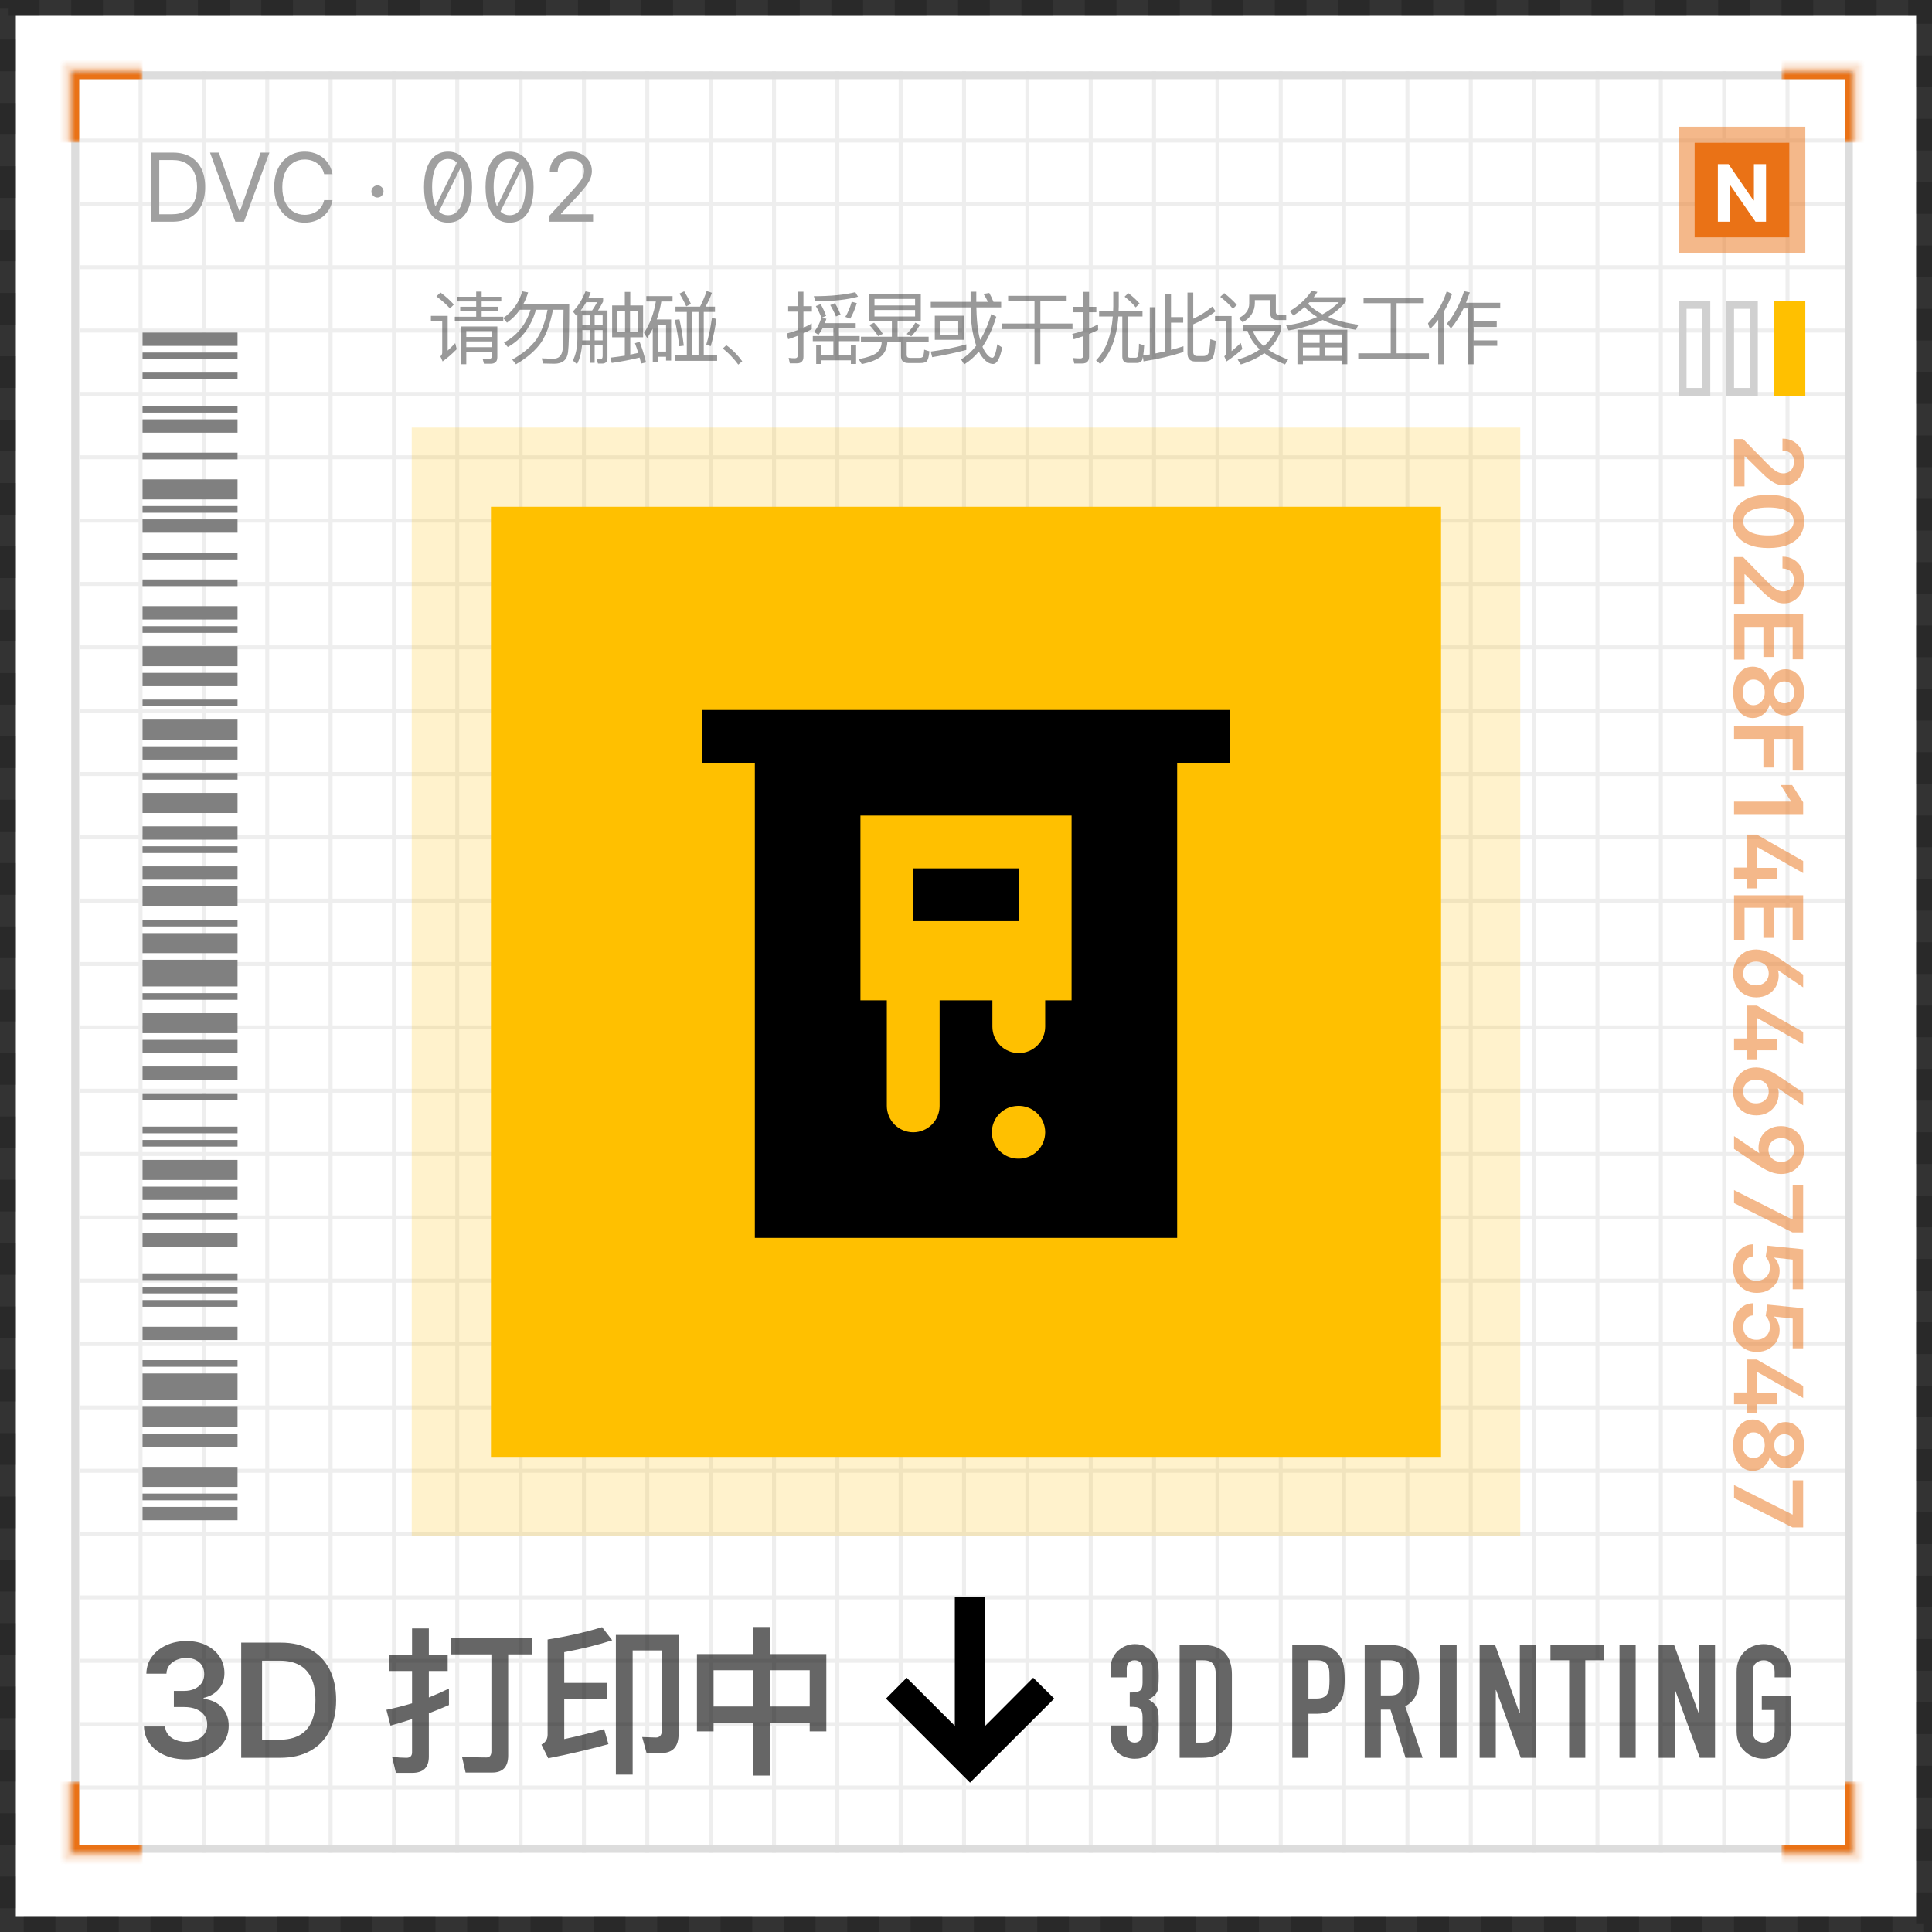 <svg width="244" height="244" viewBox="0 0 244 244" fill="none" xmlns="http://www.w3.org/2000/svg">
<rect x="0" y="0" width="244" height="244" fill="#333333" stroke="none"/>
<rect width="240" height="240" transform="translate(2 2)" fill="white"/>
<rect x="1" y="1" width="242" height="242" stroke="black" stroke-opacity="0.2" stroke-width="2" stroke-dasharray="4 4"/>
<line x1="9.5" y1="234" x2="9.5" y2="9" stroke="#DDDDDD"/>
<line x1="17.75" y1="234" x2="17.75" y2="9" stroke="#EEEEEE" stroke-width="0.5"/>
<line x1="25.75" y1="234" x2="25.75" y2="9" stroke="#EEEEEE" stroke-width="0.5"/>
<line x1="33.75" y1="234" x2="33.75" y2="9" stroke="#EEEEEE" stroke-width="0.5"/>
<line x1="41.75" y1="234" x2="41.75" y2="9" stroke="#EEEEEE" stroke-width="0.5"/>
<line x1="49.75" y1="234" x2="49.75" y2="9" stroke="#EEEEEE" stroke-width="0.5"/>
<line x1="57.75" y1="234" x2="57.75" y2="9" stroke="#EEEEEE" stroke-width="0.5"/>
<line x1="65.75" y1="234" x2="65.75" y2="9" stroke="#EEEEEE" stroke-width="0.5"/>
<line x1="73.75" y1="234" x2="73.75" y2="9" stroke="#EEEEEE" stroke-width="0.5"/>
<line x1="81.75" y1="234" x2="81.75" y2="9" stroke="#EEEEEE" stroke-width="0.5"/>
<line x1="89.75" y1="234" x2="89.75" y2="9" stroke="#EEEEEE" stroke-width="0.5"/>
<line x1="97.75" y1="234" x2="97.75" y2="9" stroke="#EEEEEE" stroke-width="0.5"/>
<line x1="105.75" y1="234" x2="105.75" y2="9" stroke="#EEEEEE" stroke-width="0.5"/>
<line x1="113.75" y1="234" x2="113.75" y2="9" stroke="#EEEEEE" stroke-width="0.5"/>
<line x1="121.75" y1="234" x2="121.75" y2="9" stroke="#EEEEEE" stroke-width="0.5"/>
<line x1="129.75" y1="234" x2="129.75" y2="9" stroke="#EEEEEE" stroke-width="0.5"/>
<line x1="137.75" y1="234" x2="137.75" y2="9" stroke="#EEEEEE" stroke-width="0.5"/>
<line x1="145.75" y1="234" x2="145.75" y2="9" stroke="#EEEEEE" stroke-width="0.5"/>
<line x1="153.75" y1="234" x2="153.75" y2="9" stroke="#EEEEEE" stroke-width="0.5"/>
<line x1="161.75" y1="234" x2="161.75" y2="9" stroke="#EEEEEE" stroke-width="0.5"/>
<line x1="169.75" y1="234" x2="169.75" y2="9" stroke="#EEEEEE" stroke-width="0.5"/>
<line x1="177.75" y1="234" x2="177.75" y2="9" stroke="#EEEEEE" stroke-width="0.5"/>
<line x1="185.75" y1="234" x2="185.75" y2="9" stroke="#EEEEEE" stroke-width="0.5"/>
<line x1="193.75" y1="234" x2="193.75" y2="9" stroke="#EEEEEE" stroke-width="0.5"/>
<line x1="201.75" y1="234" x2="201.75" y2="9" stroke="#EEEEEE" stroke-width="0.5"/>
<line x1="209.75" y1="234" x2="209.75" y2="9" stroke="#EEEEEE" stroke-width="0.5"/>
<line x1="217.75" y1="234" x2="217.75" y2="9" stroke="#EEEEEE" stroke-width="0.5"/>
<line x1="225.75" y1="234" x2="225.75" y2="9" stroke="#EEEEEE" stroke-width="0.5"/>
<line x1="233.5" y1="234" x2="233.5" y2="9" stroke="#DDDDDD"/>
<line x1="10" y1="9.5" x2="234" y2="9.5" stroke="#DDDDDD"/>
<line x1="10" y1="17.75" x2="233" y2="17.75" stroke="#EEEEEE" stroke-width="0.5"/>
<line x1="10" y1="25.75" x2="233" y2="25.75" stroke="#EEEEEE" stroke-width="0.5"/>
<line x1="10" y1="33.75" x2="233" y2="33.75" stroke="#EEEEEE" stroke-width="0.5"/>
<line x1="10" y1="41.75" x2="233" y2="41.75" stroke="#EEEEEE" stroke-width="0.5"/>
<line x1="10" y1="49.75" x2="233" y2="49.75" stroke="#EEEEEE" stroke-width="0.5"/>
<line x1="10" y1="57.75" x2="233" y2="57.75" stroke="#EEEEEE" stroke-width="0.5"/>
<line x1="10" y1="65.75" x2="233" y2="65.75" stroke="#EEEEEE" stroke-width="0.5"/>
<line x1="10" y1="73.75" x2="233" y2="73.75" stroke="#EEEEEE" stroke-width="0.5"/>
<line x1="10" y1="81.75" x2="233" y2="81.75" stroke="#EEEEEE" stroke-width="0.5"/>
<line x1="10" y1="89.75" x2="233" y2="89.75" stroke="#EEEEEE" stroke-width="0.5"/>
<line x1="10" y1="97.75" x2="233" y2="97.75" stroke="#EEEEEE" stroke-width="0.5"/>
<line x1="10" y1="105.75" x2="233" y2="105.75" stroke="#EEEEEE" stroke-width="0.5"/>
<line x1="10" y1="113.75" x2="233" y2="113.75" stroke="#EEEEEE" stroke-width="0.5"/>
<line x1="10" y1="121.75" x2="233" y2="121.75" stroke="#EEEEEE" stroke-width="0.5"/>
<line x1="10" y1="129.75" x2="233" y2="129.75" stroke="#EEEEEE" stroke-width="0.5"/>
<line x1="10" y1="137.75" x2="233" y2="137.75" stroke="#EEEEEE" stroke-width="0.5"/>
<line x1="10" y1="145.75" x2="233" y2="145.75" stroke="#EEEEEE" stroke-width="0.5"/>
<line x1="10" y1="153.75" x2="233" y2="153.75" stroke="#EEEEEE" stroke-width="0.5"/>
<line x1="10" y1="161.75" x2="233" y2="161.75" stroke="#EEEEEE" stroke-width="0.5"/>
<line x1="10" y1="169.75" x2="233" y2="169.75" stroke="#EEEEEE" stroke-width="0.5"/>
<line x1="10" y1="177.75" x2="233" y2="177.75" stroke="#EEEEEE" stroke-width="0.5"/>
<line x1="10" y1="185.75" x2="233" y2="185.75" stroke="#EEEEEE" stroke-width="0.5"/>
<line x1="10" y1="193.75" x2="233" y2="193.75" stroke="#EEEEEE" stroke-width="0.5"/>
<line x1="10" y1="201.75" x2="233" y2="201.75" stroke="#EEEEEE" stroke-width="0.5"/>
<line x1="10" y1="209.75" x2="233" y2="209.75" stroke="#EEEEEE" stroke-width="0.5"/>
<line x1="10" y1="217.75" x2="233" y2="217.75" stroke="#EEEEEE" stroke-width="0.5"/>
<line x1="10" y1="225.75" x2="233" y2="225.75" stroke="#EEEEEE" stroke-width="0.5"/>
<line x1="10" y1="233.5" x2="234" y2="233.5" stroke="#DDDDDD"/>
<mask id="path-60-inside-1_402_759" fill="white">
<path d="M9 9H18V18H9V9Z"/>
</mask>
<path d="M9 9V8H8V9H9ZM9 10H18V8H9V10ZM10 18V9H8V18H10Z" fill="#EA7216" mask="url(#path-60-inside-1_402_759)"/>
<mask id="path-62-inside-2_402_759" fill="white">
<path d="M8 8H18V18H8V8Z"/>
</mask>
<path d="M8 8V7H7V8H8ZM8 9H18V7H8V9ZM9 18V8H7V18H9Z" fill="#EA7216" fill-opacity="0.2" mask="url(#path-62-inside-2_402_759)"/>
<mask id="path-64-inside-3_402_759" fill="white">
<path d="M234 9H225V18H234V9Z"/>
</mask>
<path d="M234 9V8H235V9H234ZM234 10H225V8H234V10ZM233 18V9H235V18H233Z" fill="#EA7216" mask="url(#path-64-inside-3_402_759)"/>
<mask id="path-66-inside-4_402_759" fill="white">
<path d="M235 8H225V18H235V8Z"/>
</mask>
<path d="M235 8V7H236V8H235ZM235 9H225V7H235V9ZM234 18V8H236V18H234Z" fill="#EA7216" fill-opacity="0.2" mask="url(#path-66-inside-4_402_759)"/>
<mask id="path-68-inside-5_402_759" fill="white">
<path d="M234 234H225V225H234V234Z"/>
</mask>
<path d="M234 234V235H235V234H234ZM234 233H225V235H234V233ZM233 225V234H235V225H233Z" fill="#EA7216" mask="url(#path-68-inside-5_402_759)"/>
<mask id="path-70-inside-6_402_759" fill="white">
<path d="M235 235H225V225H235V235Z"/>
</mask>
<path d="M235 235V236H236V235H235ZM235 234H225V236H235V234ZM234 225V235H236V225H234Z" fill="#EA7216" fill-opacity="0.2" mask="url(#path-70-inside-6_402_759)"/>
<mask id="path-72-inside-7_402_759" fill="white">
<path d="M9 234H18V225H9V234Z"/>
</mask>
<path d="M9 234V235H8V234H9ZM9 233H18V235H9V233ZM10 225V234H8V225H10Z" fill="#EA7216" mask="url(#path-72-inside-7_402_759)"/>
<mask id="path-74-inside-8_402_759" fill="white">
<path d="M8 235H18V225H8V235Z"/>
</mask>
<path d="M8 235V236H7V235H8ZM8 234H18V236H8V234ZM9 225V235H7V225H9Z" fill="#EA7216" fill-opacity="0.2" mask="url(#path-74-inside-8_402_759)"/>
<path d="M21.75 28H19.057V19.273H21.869C22.716 19.273 23.44 19.447 24.043 19.797C24.645 20.143 25.107 20.642 25.428 21.293C25.749 21.94 25.909 22.716 25.909 23.619C25.909 24.528 25.747 25.311 25.423 25.967C25.099 26.621 24.628 27.124 24.009 27.476C23.389 27.825 22.636 28 21.75 28ZM20.114 27.062H21.682C22.403 27.062 23.001 26.923 23.476 26.645C23.95 26.366 24.304 25.97 24.537 25.456C24.77 24.942 24.886 24.329 24.886 23.619C24.886 22.915 24.771 22.308 24.541 21.8C24.311 21.288 23.967 20.896 23.51 20.624C23.053 20.348 22.483 20.21 21.801 20.21H20.114V27.062ZM27.63 19.273L30.221 26.619H30.323L32.914 19.273H34.022L30.817 28H29.726L26.522 19.273H27.63ZM41.994 22H40.937C40.874 21.696 40.765 21.429 40.609 21.199C40.455 20.969 40.268 20.776 40.046 20.619C39.827 20.46 39.584 20.341 39.318 20.261C39.05 20.182 38.772 20.142 38.482 20.142C37.954 20.142 37.475 20.276 37.046 20.543C36.62 20.81 36.281 21.203 36.028 21.723C35.778 22.243 35.653 22.881 35.653 23.636C35.653 24.392 35.778 25.03 36.028 25.55C36.281 26.07 36.62 26.463 37.046 26.73C37.475 26.997 37.954 27.131 38.482 27.131C38.772 27.131 39.05 27.091 39.318 27.011C39.584 26.932 39.827 26.814 40.046 26.658C40.268 26.499 40.455 26.304 40.609 26.074C40.765 25.841 40.874 25.574 40.937 25.273H41.994C41.914 25.719 41.769 26.118 41.559 26.47C41.349 26.822 41.087 27.122 40.775 27.369C40.462 27.614 40.111 27.8 39.722 27.928C39.336 28.055 38.923 28.119 38.482 28.119C37.738 28.119 37.076 27.938 36.496 27.574C35.917 27.21 35.461 26.693 35.129 26.023C34.796 25.352 34.63 24.557 34.63 23.636C34.63 22.716 34.796 21.921 35.129 21.25C35.461 20.579 35.917 20.062 36.496 19.699C37.076 19.335 37.738 19.153 38.482 19.153C38.923 19.153 39.336 19.217 39.722 19.345C40.111 19.473 40.462 19.66 40.775 19.908C41.087 20.152 41.349 20.45 41.559 20.803C41.769 21.152 41.914 21.551 41.994 22ZM47.673 24.949C47.463 24.949 47.282 24.874 47.132 24.723C46.981 24.572 46.906 24.392 46.906 24.182C46.906 23.972 46.981 23.791 47.132 23.641C47.282 23.49 47.463 23.415 47.673 23.415C47.883 23.415 48.064 23.49 48.214 23.641C48.365 23.791 48.44 23.972 48.44 24.182C48.44 24.321 48.404 24.449 48.334 24.565C48.265 24.682 48.173 24.776 48.056 24.847C47.943 24.915 47.815 24.949 47.673 24.949ZM57.898 20.176L58.444 20.619L55.239 27.114L54.728 26.619L57.898 20.176ZM56.586 28.119C55.944 28.119 55.397 27.945 54.945 27.595C54.493 27.243 54.148 26.733 53.909 26.065C53.671 25.395 53.551 24.585 53.551 23.636C53.551 22.693 53.671 21.888 53.909 21.22C54.151 20.55 54.498 20.038 54.949 19.686C55.404 19.331 55.949 19.153 56.586 19.153C57.222 19.153 57.766 19.331 58.218 19.686C58.672 20.038 59.019 20.55 59.258 21.22C59.499 21.888 59.62 22.693 59.62 23.636C59.62 24.585 59.5 25.395 59.262 26.065C59.023 26.733 58.678 27.243 58.226 27.595C57.775 27.945 57.228 28.119 56.586 28.119ZM56.586 27.182C57.222 27.182 57.716 26.875 58.069 26.261C58.421 25.648 58.597 24.773 58.597 23.636C58.597 22.881 58.516 22.237 58.354 21.706C58.195 21.175 57.965 20.77 57.664 20.491C57.365 20.213 57.006 20.074 56.586 20.074C55.955 20.074 55.462 20.385 55.107 21.007C54.752 21.626 54.574 22.503 54.574 23.636C54.574 24.392 54.654 25.034 54.813 25.562C54.972 26.091 55.201 26.493 55.499 26.768C55.8 27.044 56.162 27.182 56.586 27.182ZM65.668 20.176L66.213 20.619L63.008 27.114L62.497 26.619L65.668 20.176ZM64.355 28.119C63.713 28.119 63.166 27.945 62.715 27.595C62.263 27.243 61.918 26.733 61.679 26.065C61.44 25.395 61.321 24.585 61.321 23.636C61.321 22.693 61.44 21.888 61.679 21.22C61.92 20.55 62.267 20.038 62.719 19.686C63.173 19.331 63.719 19.153 64.355 19.153C64.992 19.153 65.535 19.331 65.987 19.686C66.442 20.038 66.788 20.55 67.027 21.22C67.269 21.888 67.389 22.693 67.389 23.636C67.389 24.585 67.27 25.395 67.031 26.065C66.793 26.733 66.447 27.243 65.996 27.595C65.544 27.945 64.997 28.119 64.355 28.119ZM64.355 27.182C64.992 27.182 65.486 26.875 65.838 26.261C66.19 25.648 66.367 24.773 66.367 23.636C66.367 22.881 66.285 22.237 66.124 21.706C65.965 21.175 65.734 20.77 65.433 20.491C65.135 20.213 64.776 20.074 64.355 20.074C63.724 20.074 63.231 20.385 62.876 21.007C62.521 21.626 62.344 22.503 62.344 23.636C62.344 24.392 62.423 25.034 62.582 25.562C62.742 26.091 62.97 26.493 63.269 26.768C63.57 27.044 63.932 27.182 64.355 27.182ZM69.397 28V27.233L72.278 24.079C72.616 23.71 72.894 23.389 73.113 23.116C73.332 22.841 73.494 22.582 73.599 22.341C73.707 22.097 73.761 21.841 73.761 21.574C73.761 21.267 73.687 21.001 73.539 20.777C73.394 20.553 73.196 20.379 72.943 20.257C72.69 20.135 72.406 20.074 72.091 20.074C71.755 20.074 71.463 20.143 71.213 20.283C70.966 20.419 70.774 20.611 70.637 20.858C70.504 21.105 70.437 21.395 70.437 21.727H69.431C69.431 21.216 69.549 20.767 69.785 20.381C70.021 19.994 70.342 19.693 70.748 19.477C71.157 19.261 71.616 19.153 72.125 19.153C72.636 19.153 73.089 19.261 73.484 19.477C73.879 19.693 74.189 19.984 74.413 20.351C74.637 20.717 74.75 21.125 74.75 21.574C74.75 21.895 74.691 22.209 74.575 22.516C74.461 22.82 74.262 23.159 73.978 23.534C73.697 23.906 73.306 24.361 72.806 24.898L70.846 26.994V27.062H74.903V28H69.397Z" fill="#A0A0A0"/>
<rect x="214" y="18" width="12" height="12" fill="#EA7216"/>
<rect x="213" y="17" width="14" height="14" stroke="#EA7216" stroke-opacity="0.5" stroke-width="2"/>
<path d="M223.038 20.727V28H221.71L218.546 23.423H218.493V28H216.955V20.727H218.305L221.444 25.301H221.508V20.727H223.038Z" fill="white"/>
<rect x="62" y="64" width="120" height="120" fill="#FFC000"/>
<rect x="57" y="59" width="130" height="130" stroke="#FFC000" stroke-opacity="0.2" stroke-width="10"/>
<path d="M124.428 201.727V217.966L130.484 211.886L133.143 214.523L122.507 225.136L111.893 214.523L114.507 211.886L120.587 217.966V201.727H124.428Z" fill="black"/>
<path d="M23.513 222.199C22.49 222.199 21.581 222.024 20.785 221.673C19.995 221.323 19.37 220.835 18.91 220.21C18.451 219.585 18.207 218.863 18.179 218.044H20.849C20.873 218.437 21.003 218.78 21.24 219.074C21.477 219.363 21.792 219.588 22.185 219.749C22.578 219.91 23.018 219.99 23.506 219.99C24.026 219.99 24.488 219.9 24.891 219.72C25.293 219.536 25.608 219.28 25.835 218.953C26.062 218.626 26.174 218.25 26.169 217.824C26.174 217.384 26.06 216.995 25.828 216.659C25.596 216.323 25.26 216.06 24.82 215.871C24.384 215.681 23.858 215.587 23.243 215.587H21.957V213.555H23.243C23.75 213.555 24.192 213.468 24.571 213.293C24.954 213.117 25.255 212.871 25.473 212.554C25.691 212.232 25.797 211.86 25.793 211.439C25.797 211.027 25.705 210.67 25.516 210.366C25.331 210.059 25.068 209.82 24.727 209.649C24.391 209.479 23.996 209.393 23.541 209.393C23.096 209.393 22.684 209.474 22.305 209.635C21.927 209.796 21.621 210.026 21.389 210.324C21.157 210.617 21.034 210.968 21.02 211.375H18.484C18.503 210.561 18.738 209.846 19.188 209.23C19.642 208.61 20.248 208.127 21.006 207.781C21.763 207.431 22.613 207.256 23.555 207.256C24.526 207.256 25.369 207.438 26.084 207.803C26.803 208.162 27.36 208.648 27.753 209.259C28.146 209.869 28.342 210.544 28.342 211.283C28.347 212.102 28.106 212.788 27.618 213.342C27.135 213.896 26.5 214.259 25.715 214.429V214.543C26.737 214.685 27.521 215.063 28.065 215.679C28.615 216.29 28.887 217.05 28.882 217.959C28.882 218.773 28.65 219.502 28.186 220.146C27.727 220.786 27.092 221.287 26.283 221.652C25.478 222.017 24.555 222.199 23.513 222.199ZM35.391 222H30.462V207.455H35.49C36.934 207.455 38.175 207.746 39.212 208.328C40.254 208.906 41.054 209.737 41.613 210.821C42.171 211.905 42.451 213.203 42.451 214.713C42.451 216.228 42.169 217.53 41.605 218.619C41.047 219.708 40.239 220.544 39.184 221.126C38.133 221.709 36.868 222 35.391 222ZM33.097 219.72H35.263C36.276 219.72 37.122 219.536 37.799 219.166C38.476 218.792 38.985 218.236 39.326 217.497C39.666 216.754 39.837 215.826 39.837 214.713C39.837 213.6 39.666 212.677 39.326 211.943C38.985 211.205 38.48 210.653 37.813 210.288C37.15 209.919 36.326 209.734 35.341 209.734H33.097V219.72ZM56.7 213.26C55.86 213.66 55 214.04 54.16 214.38V211.04H56.54V209.02H54.16V205.66H52.04V209.02H49.12V211.04H52.04V215.12C50.96 215.44 49.88 215.72 48.8 215.94L49.32 217.94C50.24 217.68 51.14 217.4 52.04 217.12V221.32C52.04 221.76 51.8 222 51.34 222C50.78 222 50.16 221.96 49.52 221.88L50 223.9H52.06C53.46 223.9 54.16 223.22 54.16 221.86V216.38C55.02 216.06 55.86 215.7 56.7 215.34V213.26ZM56.96 206.9V208.94H62.06V221.18C62.06 221.7 61.84 221.96 61.44 221.96C60.46 221.96 59.42 221.92 58.34 221.84L58.8 223.86H62.18C63.5 223.86 64.18 223.14 64.18 221.72V208.94H67.2V206.9H56.96ZM71.26 214.56H76.7V212.54H71.26V208.66C73.52 208.24 75.54 207.74 77.32 207.16L76.04 205.5C73.96 206.14 71.68 206.66 69.16 207.06V219.08C69.16 219.64 68.9 220.06 68.38 220.34L69.24 222.06C71.82 221.56 74.36 220.96 76.84 220.28L76.3 218.38C74.54 218.88 72.86 219.3 71.26 219.64V214.56ZM83.52 221.4C84.96 221.4 85.7 220.6 85.7 219.02V206.48H77.78V224.12H79.9V208.44H83.58V218.58C83.58 219.14 83.32 219.44 82.84 219.44L81.1 219.38L81.66 221.4H83.52ZM95.1 205.48V208.9H88.02V218.66H90.12V217.56H95.1V224.24H97.26V217.56H102.26V218.66H104.36V208.9H97.26V205.48H95.1ZM90.12 215.52V210.94H95.1V215.52H90.12ZM97.26 215.52V210.94H102.26V215.52H97.26Z" fill="black" fill-opacity="0.6"/>
<path d="M142.678 213.76C143.291 213.76 143.711 213.687 143.938 213.54C144.178 213.393 144.298 213.053 144.298 212.52V210.68C144.298 210.387 144.205 210.147 144.018 209.96C143.845 209.773 143.605 209.68 143.298 209.68C142.938 209.68 142.678 209.793 142.518 210.02C142.371 210.247 142.298 210.467 142.298 210.68V211.84H140.258V210.66C140.258 210.247 140.338 209.853 140.498 209.48C140.658 209.107 140.878 208.787 141.158 208.52C141.438 208.253 141.765 208.04 142.138 207.88C142.511 207.72 142.911 207.64 143.338 207.64C143.898 207.64 144.358 207.753 144.718 207.98C145.091 208.193 145.371 208.413 145.558 208.64C145.691 208.8 145.805 208.96 145.898 209.12C146.005 209.28 146.091 209.473 146.158 209.7C146.278 210.14 146.338 210.793 146.338 211.66C146.338 212.153 146.325 212.553 146.298 212.86C146.285 213.167 146.238 213.42 146.158 213.62C146.065 213.833 145.931 214.013 145.758 214.16C145.598 214.307 145.371 214.467 145.078 214.64C145.398 214.84 145.638 215.027 145.798 215.2C145.971 215.373 146.098 215.573 146.178 215.8C146.258 216.04 146.305 216.327 146.318 216.66C146.331 216.98 146.338 217.393 146.338 217.9C146.338 218.367 146.325 218.753 146.298 219.06C146.285 219.367 146.258 219.62 146.218 219.82C146.178 220.033 146.125 220.213 146.058 220.36C145.991 220.507 145.905 220.66 145.798 220.82C145.545 221.193 145.218 221.507 144.818 221.76C144.431 222 143.918 222.12 143.278 222.12C142.958 222.12 142.618 222.067 142.258 221.96C141.898 221.853 141.571 221.68 141.278 221.44C140.985 221.2 140.738 220.887 140.538 220.5C140.351 220.113 140.258 219.64 140.258 219.08V217.92H142.298V218.98C142.298 219.3 142.385 219.567 142.558 219.78C142.745 219.98 142.991 220.08 143.298 220.08C143.605 220.08 143.845 219.98 144.018 219.78C144.205 219.567 144.298 219.287 144.298 218.94V216.9C144.298 216.34 144.191 215.973 143.978 215.8C143.858 215.693 143.691 215.627 143.478 215.6C143.278 215.573 143.011 215.56 142.678 215.56V213.76ZM148.98 222V207.76H152C153.173 207.76 154.06 208.08 154.66 208.72C155.273 209.36 155.58 210.267 155.58 211.44V218.1C155.58 219.433 155.253 220.42 154.6 221.06C153.96 221.687 153.033 222 151.82 222H148.98ZM151.02 209.68V220.08H151.96C152.533 220.08 152.94 219.94 153.18 219.66C153.42 219.367 153.54 218.913 153.54 218.3V211.44C153.54 210.88 153.426 210.447 153.2 210.14C152.973 209.833 152.56 209.68 151.96 209.68H151.02ZM163.206 222V207.76H166.266C166.826 207.76 167.319 207.833 167.746 207.98C168.173 208.127 168.559 208.387 168.906 208.76C169.253 209.133 169.493 209.573 169.626 210.08C169.759 210.573 169.826 211.247 169.826 212.1C169.826 212.74 169.786 213.28 169.706 213.72C169.639 214.16 169.486 214.573 169.246 214.96C168.966 215.427 168.593 215.793 168.126 216.06C167.659 216.313 167.046 216.44 166.286 216.44H165.246V222H163.206ZM165.246 209.68V214.52H166.226C166.639 214.52 166.959 214.46 167.186 214.34C167.413 214.22 167.579 214.053 167.686 213.84C167.793 213.64 167.853 213.393 167.866 213.1C167.893 212.807 167.906 212.48 167.906 212.12C167.906 211.787 167.899 211.473 167.886 211.18C167.873 210.873 167.813 210.607 167.706 210.38C167.599 210.153 167.439 209.98 167.226 209.86C167.013 209.74 166.706 209.68 166.306 209.68H165.246ZM174.391 209.68V214.12H175.551C175.911 214.12 176.197 214.073 176.411 213.98C176.624 213.873 176.791 213.727 176.911 213.54C177.017 213.353 177.091 213.127 177.131 212.86C177.171 212.58 177.191 212.26 177.191 211.9C177.191 211.54 177.171 211.227 177.131 210.96C177.091 210.68 177.011 210.44 176.891 210.24C176.637 209.867 176.157 209.68 175.451 209.68H174.391ZM172.351 222V207.76H175.631C178.031 207.76 179.231 209.153 179.231 211.94C179.231 212.78 179.097 213.493 178.831 214.08C178.577 214.667 178.124 215.14 177.471 215.5L179.671 222H177.511L175.611 215.92H174.391V222H172.351ZM181.926 222V207.76H183.966V222H181.926ZM186.868 222V207.76H188.828L191.908 216.34H191.948V207.76H193.988V222H192.068L188.948 213.44H188.908V222H186.868ZM198.175 222V209.68H195.815V207.76H202.575V209.68H200.215V222H198.175ZM204.536 222V207.76H206.576V222H204.536ZM209.478 222V207.76H211.438L214.518 216.34H214.558V207.76H216.598V222H214.678L211.558 213.44H211.518V222H209.478ZM219.324 211.12C219.324 210.547 219.424 210.04 219.624 209.6C219.824 209.16 220.091 208.793 220.424 208.5C220.744 208.22 221.104 208.007 221.504 207.86C221.918 207.713 222.331 207.64 222.744 207.64C223.158 207.64 223.564 207.713 223.964 207.86C224.378 208.007 224.751 208.22 225.084 208.5C225.404 208.793 225.664 209.16 225.864 209.6C226.064 210.04 226.164 210.547 226.164 211.12V211.84H224.124V211.12C224.124 210.627 223.984 210.267 223.704 210.04C223.438 209.8 223.118 209.68 222.744 209.68C222.371 209.68 222.044 209.8 221.764 210.04C221.498 210.267 221.364 210.627 221.364 211.12V218.64C221.364 219.133 221.498 219.5 221.764 219.74C222.044 219.967 222.371 220.08 222.744 220.08C223.118 220.08 223.438 219.967 223.704 219.74C223.984 219.5 224.124 219.133 224.124 218.64V215.96H222.504V214.16H226.164V218.64C226.164 219.24 226.064 219.753 225.864 220.18C225.664 220.607 225.404 220.96 225.084 221.24C224.751 221.533 224.378 221.753 223.964 221.9C223.564 222.047 223.158 222.12 222.744 222.12C222.331 222.12 221.918 222.047 221.504 221.9C221.104 221.753 220.744 221.533 220.424 221.24C220.091 220.96 219.824 220.607 219.624 220.18C219.424 219.753 219.324 219.24 219.324 218.64V211.12Z" fill="black" fill-opacity="0.6"/>
<path d="M60.14 36.83V37.48H57.72V38.07H60.14V38.74H58.12V39.32H60.14V40H57.44V40.6H63.56V40H60.83V39.32H62.95V38.74H60.83V38.07H63.31V37.48H60.83V36.83H60.14ZM58.89 43.12H62.12V43.85H58.89V43.12ZM62.12 42.56H58.89V41.82H62.12V42.56ZM58.89 44.41H62.12V44.98C62.12 45.21 61.99 45.33 61.75 45.33L60.95 45.3L61.12 45.94H61.96C62.52 45.94 62.81 45.67 62.81 45.13V41.23H58.2V46H58.89V44.41ZM55.63 36.94L55.12 37.43C55.84 37.97 56.41 38.48 56.83 38.96L57.32 38.46C56.86 37.95 56.3 37.44 55.63 36.94ZM54.42 39.89V40.58H55.85V44.55C55.85 44.72 55.77 44.87 55.62 45.01L55.9 45.65C56.52 45.2 57.12 44.68 57.68 44.1L57.49 43.34C57.15 43.69 56.84 44 56.54 44.28V39.89H54.42ZM65.96 36.79C65.55 38.21 64.75 39.33 63.56 40.17L64.03 40.75C64.67 40.3 65.21 39.76 65.66 39.12H67.01C66.41 41.01 65.29 42.39 63.65 43.26L64.13 43.83C65.89 42.85 67.07 41.28 67.69 39.12H69.15C68.85 40.69 68.37 41.95 67.73 42.89C67.05 43.81 66.03 44.66 64.69 45.42L65.16 46.01C66.59 45.18 67.67 44.24 68.39 43.19C69.02 42.2 69.5 40.84 69.84 39.12H71.17C71.15 41.96 71.11 43.65 71.05 44.2C70.94 44.93 70.56 45.3 69.91 45.3C69.49 45.3 68.99 45.28 68.42 45.26L68.59 45.91C69.25 45.93 69.72 45.94 70 45.94C71.04 45.94 71.62 45.45 71.74 44.48C71.84 43.72 71.89 41.7 71.89 38.43H66.08C66.33 37.97 66.54 37.47 66.7 36.93L65.96 36.79ZM77.31 38.58V42.6H78.91V44.92C78.32 45.02 77.71 45.1 77.09 45.17L77.26 45.84C78.51 45.66 79.68 45.43 80.78 45.16C80.84 45.4 80.91 45.66 80.97 45.92L81.59 45.77C81.35 44.79 81.08 43.92 80.78 43.16L80.19 43.35C80.34 43.74 80.48 44.15 80.61 44.57C80.28 44.65 79.94 44.72 79.6 44.79V42.6H81.22V38.58H79.6V36.87H78.91V38.58H77.31ZM80.55 41.94H79.57V39.24H80.55V41.94ZM78.94 41.94H77.98V39.24H78.94V41.94ZM73.55 41.69H74.5V42.99H73.54C73.54 42.91 73.55 42.84 73.55 42.76V41.69ZM73.51 43.6H74.5V45.82H75.1V43.6H76.11V44.98C76.11 45.23 76.02 45.36 75.85 45.36C75.7 45.36 75.54 45.35 75.36 45.34L75.52 45.92H76.04C76.49 45.92 76.72 45.68 76.72 45.2V39.21H75.52C75.74 38.9 75.95 38.52 76.17 38.08V37.58H74.33C74.43 37.38 74.52 37.16 74.6 36.94L73.95 36.79C73.53 37.84 72.99 38.69 72.35 39.34L72.78 39.86C72.82 39.81 72.87 39.76 72.92 39.71V42.8C72.91 43.9 72.72 44.81 72.35 45.53L72.87 46C73.21 45.35 73.43 44.55 73.51 43.6ZM76.11 42.99H75.1V41.69H76.11V42.99ZM76.11 41.07H75.1V39.83H76.11V41.07ZM73.35 39.21C73.59 38.89 73.82 38.55 74.03 38.17H75.41C75.2 38.56 74.99 38.91 74.78 39.21H73.35ZM74.5 39.83V41.07H73.55V39.83H74.5ZM86.74 39.4V44.87H85.23V45.57H90.57V44.87H88.88V39.4H90.3V38.73H89.11C89.41 38.22 89.67 37.64 89.91 36.98L89.25 36.75C89.01 37.45 88.73 38.11 88.41 38.73H85.31V39.4H86.74ZM88.22 39.4V44.87H87.39V39.4H88.22ZM89.92 40.13C89.72 41.5 89.48 42.63 89.2 43.51L89.76 43.72C90.05 42.74 90.29 41.59 90.49 40.29L89.92 40.13ZM85.81 40.33L85.22 40.4C85.44 41.36 85.63 42.47 85.8 43.73L86.36 43.66C86.21 42.42 86.03 41.31 85.81 40.33ZM86.41 36.79L85.81 37.08C86.11 37.56 86.4 38.09 86.67 38.69L87.27 38.39C87 37.81 86.71 37.28 86.41 36.79ZM84.76 40.35H82.94C83.2 39.65 83.39 38.89 83.52 38.08H84.94V37.4H81.63V38.08H82.83C82.59 39.57 82.09 40.89 81.33 42.05L81.73 42.69C81.99 42.32 82.22 41.93 82.44 41.51V45.72H83.1V45.06H84.12V45.54H84.76V40.35ZM83.1 44.4V40.99H84.12V44.4H83.1ZM91.73 43.6L91.28 44.02C91.65 44.3 92.02 44.63 92.39 45.03C92.71 45.37 93 45.71 93.24 46.05L93.74 45.63C93.5 45.29 93.21 44.94 92.88 44.6C92.5 44.2 92.11 43.87 91.73 43.6ZM108.02 36.9C106.64 37.24 104.89 37.41 102.78 37.41L102.99 38.05C105.23 38.05 107.02 37.85 108.36 37.47L108.02 36.9ZM100.63 45.89C101.19 45.89 101.47 45.61 101.47 45.05V42.1C101.82 41.94 102.17 41.76 102.52 41.57V40.85C102.18 41.04 101.83 41.22 101.47 41.39V39.36H102.54V38.67H101.47V36.84H100.75V38.67H99.54V39.36H100.75V41.69C100.3 41.85 99.84 42 99.36 42.12L99.54 42.84C99.94 42.71 100.35 42.57 100.75 42.41V44.87C100.75 45.12 100.62 45.25 100.38 45.25C100.13 45.25 99.87 45.23 99.6 45.2L99.75 45.89H100.63ZM107.57 38.11C107.34 38.88 107.07 39.52 106.76 40.02L107.38 40.24C107.71 39.68 107.99 39.02 108.21 38.28L107.57 38.11ZM103.64 38.41L103.04 38.66C103.29 39.07 103.52 39.56 103.74 40.12H103.73C103.55 40.78 103.24 41.38 102.82 41.93L103.37 42.29C103.56 42.03 103.73 41.75 103.89 41.45H105.25V42.44H102.65V43.09H105.25V44.86H103.74V43.55H103.08V45.97H103.74V45.51H107.46V45.97H108.12V43.55H107.46V44.86H105.95V43.09H108.57V42.44H105.95V41.45H108.07V40.81H104.18C104.24 40.63 104.31 40.45 104.37 40.26L103.78 40.13L104.34 39.89C104.14 39.37 103.91 38.87 103.64 38.41ZM105.44 38.29L104.85 38.53C105.11 38.94 105.35 39.42 105.58 39.97L106.16 39.72C105.96 39.22 105.72 38.74 105.44 38.29ZM112.64 40.56V42.53H108.73V43.22H111.35V43.23C111.33 43.77 111.11 44.22 110.71 44.57C110.28 44.89 109.53 45.16 108.45 45.36L108.84 45.99C109.96 45.75 110.76 45.43 111.26 45.02C111.76 44.57 112.03 43.97 112.06 43.23V43.22H113.79V44.97C113.79 45.55 114.09 45.85 114.7 45.85H116.25C116.59 45.85 116.85 45.78 117.01 45.66C117.19 45.5 117.32 45.07 117.38 44.37L116.72 44.16C116.69 44.67 116.62 44.98 116.52 45.08C116.44 45.16 116.3 45.2 116.12 45.2H114.91C114.64 45.2 114.51 45.07 114.51 44.82V43.22H117.28V42.53H113.36V40.56H116.29V37.17H109.72V40.56H112.64ZM115.6 40.75C115.33 41.22 114.97 41.7 114.51 42.18L115.09 42.47C115.54 42 115.91 41.52 116.19 41.02L115.6 40.75ZM110.39 40.76L109.79 41.05C110.19 41.46 110.56 41.93 110.9 42.45L111.5 42.16C111.16 41.65 110.79 41.18 110.39 40.76ZM115.57 39.97H110.44V39.15H115.57V39.97ZM110.44 38.58V37.75H115.57V38.58H110.44ZM118.06 39.87V42.92H121.73V39.87H118.06ZM121.02 42.27H118.78V40.54H121.02V42.27ZM122.04 43.49C120.6 43.9 119.11 44.2 117.55 44.4L117.73 45.11C119.27 44.86 120.71 44.55 122.04 44.19V43.49ZM125.41 45.97C125.91 45.97 126.3 45.27 126.57 43.89L125.95 43.48C125.78 44.62 125.57 45.19 125.33 45.19C125.05 45.19 124.74 44.93 124.39 44.41C124.28 44.23 124.18 44.02 124.08 43.79C124.78 42.77 125.36 41.51 125.83 40L125.2 39.66C124.82 40.92 124.35 42.01 123.79 42.93C123.71 42.66 123.65 42.37 123.59 42.06C123.42 41.12 123.33 40.04 123.31 38.82H126.44V38.12H125.47C125.3 37.7 125.12 37.33 124.94 37L124.21 37.12C124.41 37.42 124.6 37.76 124.77 38.12H123.3V36.84H122.58V38.12H117.55V38.82H122.58C122.59 40.2 122.71 41.4 122.94 42.42C123.04 42.86 123.15 43.27 123.29 43.65C122.73 44.39 122.09 44.97 121.38 45.4L121.77 46.02C122.44 45.62 123.06 45.08 123.62 44.4C123.72 44.61 123.84 44.81 123.98 45C124.44 45.64 124.91 45.96 125.41 45.97ZM127.32 37.36V38.04H130.65V40.86H126.56V41.56H130.65V45.99H131.39V41.56H135.45V40.86H131.39V38.04H134.71V37.36H127.32ZM136.67 45.91C137.25 45.91 137.54 45.62 137.54 45.05V42.18C137.93 42.02 138.31 41.86 138.68 41.68V40.97C138.3 41.16 137.92 41.34 137.54 41.5V39.44H138.46V38.75H137.54V36.86H136.82V38.75H135.55V39.44H136.82V41.77C136.36 41.93 135.9 42.06 135.42 42.17L135.6 42.85C136.01 42.73 136.42 42.59 136.82 42.45V44.87C136.82 45.13 136.68 45.27 136.42 45.27C136.13 45.27 135.83 45.25 135.52 45.22L135.67 45.91H136.67ZM138.81 39.27V39.97H140.54C140.34 42.45 139.64 44.29 138.42 45.51L138.95 45.97C140.27 44.64 141.04 42.64 141.24 39.97H141.74V45.01C141.74 45.56 141.99 45.84 142.49 45.84H143.63C143.87 45.83 144.06 45.73 144.2 45.55C144.34 45.33 144.44 44.68 144.5 43.62L143.85 43.41C143.83 44.33 143.77 44.86 143.69 45.01C143.63 45.12 143.55 45.18 143.45 45.18H142.69C142.52 45.18 142.44 45.08 142.44 44.88V39.97H144.29V39.27H141.27C141.28 39.07 141.29 38.87 141.29 38.67V36.86H140.6V38.67C140.6 38.87 140.59 39.07 140.58 39.27H138.81ZM142.5 37.02L142.03 37.47C142.63 37.94 143.09 38.39 143.43 38.82L143.92 38.33C143.54 37.89 143.06 37.45 142.5 37.02ZM147.18 37.12V44.37C146.78 44.46 146.36 44.55 145.92 44.64V38.8H145.21V44.77C144.92 44.81 144.62 44.86 144.32 44.91L144.42 45.64C146.3 45.34 147.98 44.95 149.46 44.46V43.73C148.96 43.89 148.44 44.05 147.89 44.19V40.75H149.43V40.05H147.89V37.12H147.18ZM153.1 38.72C152.38 39.34 151.58 39.85 150.7 40.25V36.95H149.97V44.61C149.97 45.31 150.3 45.66 150.98 45.66H152.09C152.53 45.66 152.86 45.54 153.07 45.32C153.31 45.04 153.46 44.29 153.54 43.06L152.86 42.84C152.81 43.88 152.71 44.5 152.56 44.71C152.44 44.88 152.24 44.97 151.96 44.97H151.21C150.87 44.97 150.7 44.8 150.7 44.46V40.96C151.77 40.51 152.71 39.96 153.52 39.31L153.1 38.72ZM154.61 37.02L154.11 37.49C154.79 38.02 155.32 38.52 155.71 39L156.2 38.5C155.77 38.01 155.24 37.52 154.61 37.02ZM153.45 39.91V40.6H154.84V44.56C154.84 44.72 154.76 44.87 154.62 45.01L154.9 45.65C155.6 45.19 156.27 44.67 156.9 44.08L156.7 43.32C156.29 43.71 155.9 44.05 155.54 44.35V39.91H153.45ZM157 41.08V41.78H157.55C157.83 42.65 158.34 43.43 159.1 44.13C158.35 44.66 157.42 45.09 156.31 45.42L156.71 46.03C157.88 45.67 158.87 45.2 159.67 44.6C160.37 45.14 161.25 45.61 162.29 46.03L162.68 45.41C161.7 45.05 160.87 44.64 160.19 44.17C160.92 43.49 161.44 42.68 161.76 41.74V41.08H157ZM158.23 41.78H161.05C160.73 42.52 160.25 43.16 159.61 43.72C158.95 43.15 158.49 42.5 158.23 41.78ZM157.77 37.22V38.33C157.77 39.12 157.33 39.73 156.46 40.16L156.94 40.71C157.96 40.13 158.48 39.31 158.48 38.25V37.9H160.42V39.53C160.42 40.12 160.72 40.42 161.34 40.42H162.44V39.76H161.52C161.26 39.76 161.13 39.63 161.13 39.38V37.22H157.77ZM170.16 41.64H163.86V46H164.55V45.56H169.47V46H170.16V41.64ZM164.55 44.94V43.88H166.66V44.94H164.55ZM167.34 44.94V43.88H169.47V44.94H167.34ZM164.55 43.3V42.24H166.66V43.3H164.55ZM167.34 42.24H169.47V43.3H167.34V42.24ZM165.67 36.71C164.94 37.78 164.01 38.64 162.89 39.29L163.35 39.85C163.85 39.53 164.32 39.18 164.76 38.78C165.22 39.25 165.75 39.67 166.35 40.03C165.23 40.53 163.93 40.89 162.43 41.1L162.74 41.73C164.39 41.46 165.83 41.02 167.05 40.41C168.21 40.99 169.61 41.4 171.25 41.65L171.56 41.01C170.08 40.81 168.81 40.49 167.73 40.03C168.61 39.49 169.36 38.85 169.98 38.09V37.54H165.91C166.07 37.33 166.23 37.11 166.38 36.87L165.67 36.71ZM165.19 38.37L165.39 38.17H169.09C168.51 38.75 167.82 39.26 167.02 39.7C166.3 39.32 165.69 38.88 165.19 38.37ZM175.64 38.29V44.62H171.54V45.31H180.47V44.62H176.38V38.29H179.82V37.6H172.21V38.29H175.64ZM184.84 38.95H185.38V46.01H186.11V43.68H189.09V42.99H186.11V41.3H189.03V40.6H186.11V38.95H189.47V38.24H185.15C185.31 37.83 185.47 37.39 185.63 36.93L184.91 36.77C184.35 38.46 183.62 39.83 182.74 40.87L183.25 41.48C183.85 40.76 184.38 39.92 184.84 38.95ZM181.64 40.39V46.01H182.38V39.31C182.78 38.63 183.12 37.9 183.39 37.12L182.71 36.8C182.22 38.32 181.43 39.66 180.35 40.83L180.59 41.59C180.97 41.21 181.32 40.81 181.64 40.39Z" fill="black" fill-opacity="0.4"/>
<g clip-path="url(#clip0_402_759)">
<path d="M30 42V43.685C26 43.685 22 43.685 18 43.685V42H30Z" fill="#808080"/>
<path d="M30 44.528V45.371C26 45.371 22 45.371 18 45.371V44.528C22 44.528 26 44.528 30 44.528Z" fill="#808080"/>
<path d="M30 47.056V47.899C26 47.899 22 47.899 18 47.899V47.056C22 47.056 26 47.056 30 47.056Z" fill="#808080"/>
<path d="M30 51.27V52.112C26 52.112 22 52.112 18 52.112V51.27C22 51.27 26 51.27 30 51.27Z" fill="#808080"/>
<path d="M30 52.955V54.64C26 54.64 22 54.64 18 54.64V52.955C22 52.955 26 52.955 30 52.955Z" fill="#808080"/>
<path d="M30 57.169V58.011C26 58.011 22 58.011 18 58.011V57.169C22 57.169 26 57.169 30 57.169Z" fill="#808080"/>
<path d="M30 60.539V63.067C26 63.067 22 63.067 18 63.067V60.539C22 60.539 26 60.539 30 60.539Z" fill="#808080"/>
<path d="M30 63.91V64.753C26 64.753 22 64.753 18 64.753V63.91C22 63.91 26 63.91 30 63.91Z" fill="#808080"/>
<path d="M30 65.596V67.281C26 67.281 22 67.281 18 67.281V65.596C22 65.596 26 65.596 30 65.596Z" fill="#808080"/>
<path d="M30 69.809V70.652C26 70.652 22 70.652 18 70.652V69.809C22 69.809 26 69.809 30 69.809Z" fill="#808080"/>
<path d="M30 73.18V74.022C26 74.022 22 74.022 18 74.022V73.18C22 73.18 26 73.18 30 73.18Z" fill="#808080"/>
<path d="M30 76.551V78.236C26 78.236 22 78.236 18 78.236V76.551C22 76.551 26 76.551 30 76.551Z" fill="#808080"/>
<path d="M30 79.079V79.921C26 79.921 22 79.921 18 79.921V79.079C22 79.079 26 79.079 30 79.079Z" fill="#808080"/>
<path d="M30 81.607V84.135C26 84.135 22 84.135 18 84.135V81.607C22 81.607 26 81.607 30 81.607Z" fill="#808080"/>
<path d="M30 84.978V86.663C26 86.663 22 86.663 18 86.663V84.978C22 84.978 26 84.978 30 84.978Z" fill="#808080"/>
<path d="M30 88.348V89.191C26 89.191 22 89.191 18 89.191V88.348C22 88.348 26 88.348 30 88.348Z" fill="#808080"/>
<path d="M30 90.876V93.404C26 93.404 22 93.404 18 93.404V90.876C22 90.876 26 90.876 30 90.876Z" fill="#808080"/>
<path d="M30 94.247V95.933C26 95.933 22 95.933 18 95.933V94.247C22 94.247 26 94.247 30 94.247Z" fill="#808080"/>
<path d="M30 97.618V98.461C26 98.461 22 98.461 18 98.461V97.618C22 97.618 26 97.618 30 97.618Z" fill="#808080"/>
<path d="M30 100.146V102.674C26 102.674 22 102.674 18 102.674V100.146C22 100.146 26 100.146 30 100.146Z" fill="#808080"/>
<path d="M30 104.36V106.045C26 106.045 22 106.045 18 106.045V104.36C22 104.36 26 104.36 30 104.36Z" fill="#808080"/>
<path d="M30 106.888V107.73C26 107.73 22 107.73 18 107.73V106.888C22 106.888 26 106.888 30 106.888Z" fill="#808080"/>
<path d="M30 109.416V111.101C26 111.101 22 111.101 18 111.101V109.416C22 109.416 26 109.416 30 109.416Z" fill="#808080"/>
<path d="M30 111.944V114.472C26 114.472 22 114.472 18 114.472V111.944C22 111.944 26 111.944 30 111.944Z" fill="#808080"/>
<path d="M30 116.157V117C26 117 22 117 18 117V116.157C22 116.157 26 116.157 30 116.157Z" fill="#808080"/>
<path d="M30 117.843V120.371C26 120.371 22 120.371 18 120.371V117.843C22 117.843 26 117.843 30 117.843Z" fill="#808080"/>
<path d="M30 121.213V124.584C26 124.584 22 124.584 18 124.584V121.213C22 121.213 26 121.213 30 121.213Z" fill="#808080"/>
<path d="M30 125.427V126.27C26 126.27 22 126.27 18 126.27V125.427C22 125.427 26 125.427 30 125.427Z" fill="#808080"/>
<path d="M30 127.955V130.483C26 130.483 22 130.483 18 130.483V127.955C22 127.955 26 127.955 30 127.955Z" fill="#808080"/>
<path d="M30 131.326V133.011C26 133.011 22 133.011 18 133.011V131.326C22 131.326 26 131.326 30 131.326Z" fill="#808080"/>
<path d="M30 134.697V136.382C26 136.382 22 136.382 18 136.382V134.697C22 134.697 26 134.697 30 134.697Z" fill="#808080"/>
<path d="M30 138.067V138.91C26 138.91 22 138.91 18 138.91V138.067C22 138.067 26 138.067 30 138.067Z" fill="#808080"/>
<path d="M30 142.281V143.124C26 143.124 22 143.124 18 143.124V142.281C22 142.281 26 142.281 30 142.281Z" fill="#808080"/>
<path d="M30 143.966V144.809C26 144.809 22 144.809 18 144.809V143.966C22 143.966 26 143.966 30 143.966Z" fill="#808080"/>
<path d="M30 146.494V149.022C26 149.022 22 149.022 18 149.022V146.494C22 146.494 26 146.494 30 146.494Z" fill="#808080"/>
<path d="M30 149.865V151.551C26 151.551 22 151.551 18 151.551V149.865C22 149.865 26 149.865 30 149.865Z" fill="#808080"/>
<path d="M30 153.236V154.079C26 154.079 22 154.079 18 154.079V153.236C22 153.236 26 153.236 30 153.236Z" fill="#808080"/>
<path d="M30 155.764V157.449C26 157.449 22 157.449 18 157.449V155.764C22 155.764 26 155.764 30 155.764Z" fill="#808080"/>
<path d="M30 160.82V161.663C26 161.663 22 161.663 18 161.663V160.82C22 160.82 26 160.82 30 160.82Z" fill="#808080"/>
<path d="M30 162.506V163.348C26 163.348 22 163.348 18 163.348V162.506C22 162.506 26 162.506 30 162.506Z" fill="#808080"/>
<path d="M30 164.191V165.034C26 165.034 22 165.034 18 165.034V164.191C22 164.191 26 164.191 30 164.191Z" fill="#808080"/>
<path d="M30 167.562V169.247C26 169.247 22 169.247 18 169.247V167.562C22 167.562 26 167.562 30 167.562Z" fill="#808080"/>
<path d="M30 171.775V172.618C26 172.618 22 172.618 18 172.618V171.775C22 171.775 26 171.775 30 171.775Z" fill="#808080"/>
<path d="M30 173.461V176.831C26 176.831 22 176.831 18 176.831V173.461C22 173.461 26 173.461 30 173.461Z" fill="#808080"/>
<path d="M30 177.674V180.202C26 180.202 22 180.202 18 180.202V177.674C22 177.674 26 177.674 30 177.674Z" fill="#808080"/>
<path d="M30 181.045V182.73C26 182.73 22 182.73 18 182.73V181.045C22 181.045 26 181.045 30 181.045Z" fill="#808080"/>
<path d="M30 185.258V187.787C26 187.787 22 187.787 18 187.787V185.258C22 185.258 26 185.258 30 185.258Z" fill="#808080"/>
<path d="M30 188.629V189.472C26 189.472 22 189.472 18 189.472V188.629C22 188.629 26 188.629 30 188.629Z" fill="#808080"/>
<path d="M30 190.315V192H18V190.315C22 190.315 26 190.315 30 190.315Z" fill="#808080"/>
</g>
<path d="M219 55.448H220.142L223.112 58.478C223.405 58.767 223.665 59.009 223.892 59.202C224.119 59.395 224.339 59.54 224.553 59.637C224.766 59.733 224.993 59.782 225.234 59.782C225.51 59.782 225.746 59.719 225.942 59.594C226.141 59.469 226.294 59.297 226.402 59.078C226.51 58.86 226.564 58.611 226.564 58.333C226.564 58.046 226.504 57.794 226.385 57.578C226.268 57.362 226.102 57.195 225.886 57.076C225.67 56.959 225.413 56.901 225.115 56.901V55.397C225.669 55.397 226.151 55.523 226.56 55.776C226.969 56.029 227.286 56.377 227.51 56.82C227.734 57.266 227.847 57.777 227.847 58.354C227.847 58.939 227.737 59.453 227.518 59.897C227.3 60.34 227 60.684 226.619 60.928C226.239 61.175 225.804 61.299 225.315 61.299C224.989 61.299 224.668 61.236 224.352 61.111C224.037 60.986 223.688 60.766 223.304 60.451C222.92 60.138 222.456 59.699 221.911 59.134L220.381 57.63H220.321V61.431H219V55.448ZM218.834 65.852C218.834 65.15 219.011 64.548 219.366 64.045C219.724 63.545 220.24 63.16 220.913 62.89C221.589 62.623 222.403 62.489 223.355 62.489C224.307 62.492 225.116 62.627 225.784 62.894C226.455 63.164 226.966 63.549 227.318 64.049C227.67 64.552 227.847 65.153 227.847 65.852C227.847 66.55 227.67 67.151 227.318 67.654C226.966 68.157 226.455 68.542 225.784 68.809C225.114 69.079 224.304 69.214 223.355 69.214C222.401 69.214 221.585 69.079 220.909 68.809C220.236 68.542 219.722 68.157 219.366 67.654C219.011 67.154 218.834 66.553 218.834 65.852ZM220.168 65.852C220.168 66.397 220.436 66.828 220.973 67.143C221.513 67.461 222.307 67.62 223.355 67.62C224.048 67.62 224.631 67.548 225.102 67.403C225.574 67.258 225.929 67.053 226.168 66.789C226.409 66.525 226.53 66.212 226.53 65.852C226.53 65.309 226.26 64.88 225.72 64.565C225.183 64.249 224.395 64.09 223.355 64.087C222.659 64.085 222.074 64.154 221.599 64.296C221.125 64.441 220.767 64.646 220.526 64.91C220.287 65.174 220.168 65.488 220.168 65.852ZM219 70.349H220.142L223.112 73.379C223.405 73.669 223.665 73.91 223.892 74.104C224.119 74.297 224.339 74.442 224.553 74.538C224.766 74.635 224.993 74.683 225.234 74.683C225.51 74.683 225.746 74.621 225.942 74.496C226.141 74.371 226.294 74.199 226.402 73.98C226.51 73.761 226.564 73.513 226.564 73.234C226.564 72.947 226.504 72.696 226.385 72.48C226.268 72.264 226.102 72.097 225.886 71.977C225.67 71.861 225.413 71.802 225.115 71.802V70.298C225.669 70.298 226.151 70.425 226.56 70.677C226.969 70.93 227.286 71.278 227.51 71.722C227.734 72.168 227.847 72.679 227.847 73.255C227.847 73.841 227.737 74.355 227.518 74.798C227.3 75.241 227 75.585 226.619 75.829C226.239 76.077 225.804 76.2 225.315 76.2C224.989 76.2 224.668 76.138 224.352 76.013C224.037 75.888 223.688 75.668 223.304 75.352C222.92 75.04 222.456 74.601 221.911 74.035L220.381 72.531H220.321V76.332H219V70.349ZM219 77.591H227.727V83.267H226.402V79.172H224.033V82.973H222.707V79.172H220.325V83.302H219V77.591ZM218.881 87.442C218.881 86.809 218.987 86.246 219.2 85.755C219.413 85.266 219.705 84.883 220.074 84.604C220.446 84.329 220.868 84.192 221.339 84.195C221.706 84.192 222.043 84.272 222.349 84.434C222.656 84.596 222.912 84.814 223.116 85.09C223.324 85.368 223.456 85.678 223.513 86.019H223.572C223.672 85.57 223.901 85.207 224.259 84.928C224.619 84.653 225.036 84.516 225.507 84.519C225.956 84.516 226.357 84.641 226.709 84.894C227.061 85.147 227.338 85.493 227.54 85.934C227.744 86.374 227.847 86.877 227.847 87.442C227.847 88.002 227.744 88.501 227.54 88.938C227.338 89.378 227.061 89.725 226.709 89.978C226.357 90.234 225.956 90.361 225.507 90.361C225.036 90.361 224.619 90.221 224.259 89.939C223.901 89.661 223.672 89.302 223.572 88.861H223.513C223.456 89.202 223.324 89.509 223.116 89.782C222.912 90.057 222.656 90.276 222.349 90.438C222.043 90.603 221.706 90.685 221.339 90.685C220.868 90.685 220.446 90.546 220.074 90.267C219.705 89.989 219.413 89.606 219.2 89.117C218.987 88.631 218.881 88.073 218.881 87.442ZM220.099 87.442C220.099 87.769 220.155 88.053 220.266 88.294C220.379 88.536 220.538 88.724 220.743 88.857C220.947 88.991 221.183 89.059 221.45 89.062C221.729 89.059 221.974 88.986 222.188 88.844C222.403 88.705 222.572 88.513 222.695 88.269C222.817 88.028 222.878 87.752 222.878 87.442C222.878 87.13 222.817 86.851 222.695 86.607C222.572 86.363 222.403 86.169 222.188 86.028C221.974 85.888 221.729 85.82 221.45 85.823C221.183 85.82 220.947 85.885 220.743 86.019C220.541 86.153 220.384 86.34 220.27 86.582C220.156 86.826 220.099 87.113 220.099 87.442ZM224.075 87.442C224.075 87.709 224.129 87.945 224.237 88.15C224.345 88.357 224.496 88.52 224.689 88.64C224.882 88.759 225.105 88.82 225.358 88.823C225.608 88.82 225.827 88.76 226.014 88.644C226.205 88.528 226.351 88.366 226.453 88.158C226.558 87.951 226.611 87.712 226.611 87.442C226.611 87.167 226.558 86.924 226.453 86.714C226.351 86.506 226.205 86.344 226.014 86.228C225.827 86.114 225.608 86.059 225.358 86.062C225.105 86.059 224.882 86.116 224.689 86.232C224.499 86.351 224.348 86.515 224.237 86.722C224.129 86.932 224.075 87.172 224.075 87.442ZM219 91.731H227.727V97.322H226.402V93.312H224.033V96.939H222.707V93.312H219V91.731ZM227.727 102.82H219V101.239H226.189V101.188L224.885 99.147H226.334L227.727 101.316V102.82ZM220.619 105.404H221.876L227.727 108.741V110.271L221.987 107.011H221.919V112.193H220.619V105.404ZM219 109.568H220.99L221.565 109.602H224.455V111.055H219V109.568ZM219 113.064H227.727V118.74H226.402V114.645H224.033V118.446H222.707V114.645H220.325V118.774H219V113.064ZM221.808 119.911C222.104 119.916 222.401 119.958 222.699 120.034C223 120.114 223.318 120.239 223.653 120.409C223.991 120.58 224.364 120.803 224.77 121.078L227.727 123.081V124.7L224.54 122.523C224.568 122.628 224.591 122.737 224.608 122.851C224.628 122.965 224.638 123.081 224.638 123.2C224.638 123.732 224.517 124.205 224.276 124.619C224.034 125.037 223.7 125.365 223.274 125.604C222.848 125.842 222.358 125.962 221.804 125.962C221.227 125.962 220.719 125.831 220.278 125.57C219.841 125.311 219.499 124.955 219.251 124.5C219.004 124.048 218.881 123.534 218.881 122.958C218.881 122.392 219 121.878 219.239 121.415C219.477 120.955 219.815 120.588 220.253 120.315C220.69 120.043 221.209 119.908 221.808 119.911ZM221.774 121.449C221.459 121.449 221.179 121.512 220.935 121.637C220.69 121.764 220.499 121.94 220.359 122.165C220.22 122.392 220.151 122.654 220.151 122.949C220.151 123.242 220.219 123.5 220.355 123.725C220.494 123.949 220.685 124.125 220.926 124.253C221.17 124.381 221.45 124.445 221.766 124.445C222.081 124.445 222.359 124.381 222.601 124.253C222.845 124.125 223.036 123.949 223.172 123.725C223.311 123.5 223.381 123.242 223.381 122.949C223.381 122.654 223.313 122.392 223.176 122.165C223.04 121.94 222.851 121.764 222.609 121.637C222.368 121.512 222.089 121.449 221.774 121.449ZM220.619 126.995H221.876L227.727 130.332V131.861L221.987 128.601H221.919V133.783H220.619V126.995ZM219 131.158H220.99L221.565 131.192H224.455V132.646H219V131.158ZM221.808 134.812C222.104 134.818 222.401 134.859 222.699 134.936C223 135.015 223.318 135.14 223.653 135.311C223.991 135.481 224.364 135.704 224.77 135.98L227.727 137.983V139.602L224.54 137.424C224.568 137.53 224.591 137.639 224.608 137.753C224.628 137.866 224.638 137.983 224.638 138.102C224.638 138.633 224.517 139.106 224.276 139.521C224.034 139.939 223.7 140.267 223.274 140.505C222.848 140.744 222.358 140.863 221.804 140.863C221.227 140.863 220.719 140.733 220.278 140.471C219.841 140.213 219.499 139.856 219.251 139.402C219.004 138.95 218.881 138.436 218.881 137.859C218.881 137.294 219 136.78 219.239 136.316C219.477 135.856 219.815 135.49 220.253 135.217C220.69 134.944 221.209 134.809 221.808 134.812ZM221.774 136.351C221.459 136.351 221.179 136.413 220.935 136.538C220.69 136.666 220.499 136.842 220.359 137.066C220.22 137.294 220.151 137.555 220.151 137.851C220.151 138.143 220.219 138.402 220.355 138.626C220.494 138.851 220.685 139.027 220.926 139.155C221.17 139.282 221.45 139.346 221.766 139.346C222.081 139.346 222.359 139.282 222.601 139.155C222.845 139.027 223.036 138.851 223.172 138.626C223.311 138.402 223.381 138.143 223.381 137.851C223.381 137.555 223.313 137.294 223.176 137.066C223.04 136.842 222.851 136.666 222.609 136.538C222.368 136.413 222.089 136.351 221.774 136.351ZM224.923 142.22C225.5 142.22 226.007 142.35 226.445 142.608C226.885 142.867 227.229 143.222 227.476 143.674C227.723 144.128 227.847 144.645 227.847 145.225C227.847 145.787 227.727 146.299 227.489 146.759C227.253 147.222 226.916 147.59 226.479 147.862C226.041 148.138 225.521 148.273 224.919 148.267C224.624 148.264 224.325 148.223 224.024 148.144C223.726 148.064 223.408 147.939 223.07 147.769C222.734 147.598 222.364 147.377 221.957 147.104L219 145.101V143.477L222.196 145.659C222.165 145.551 222.139 145.441 222.119 145.327C222.099 145.216 222.089 145.101 222.089 144.982C222.089 144.448 222.21 143.972 222.452 143.554C222.693 143.139 223.027 142.813 223.453 142.574C223.879 142.338 224.369 142.22 224.923 142.22ZM224.962 143.737C224.646 143.737 224.366 143.801 224.122 143.929C223.881 144.057 223.69 144.233 223.551 144.458C223.415 144.682 223.347 144.941 223.347 145.233C223.347 145.526 223.415 145.784 223.551 146.009C223.688 146.236 223.876 146.414 224.118 146.541C224.359 146.669 224.638 146.733 224.953 146.733C225.271 146.733 225.551 146.669 225.793 146.541C226.037 146.414 226.229 146.236 226.368 146.009C226.507 145.784 226.577 145.526 226.577 145.233C226.577 144.941 226.507 144.681 226.368 144.453C226.232 144.229 226.041 144.053 225.797 143.925C225.555 143.8 225.277 143.737 224.962 143.737ZM219 150.298L226.347 154.009H226.406V149.701H227.727V155.646H226.376L219 151.938V150.298ZM218.881 160.156C218.881 159.588 218.987 159.079 219.2 158.63C219.416 158.182 219.712 157.825 220.087 157.561C220.462 157.3 220.891 157.16 221.374 157.143V158.677C221.016 158.706 220.723 158.861 220.496 159.142C220.271 159.423 220.159 159.761 220.159 160.156C220.159 160.466 220.23 160.741 220.372 160.983C220.514 161.224 220.712 161.415 220.964 161.554C221.217 161.693 221.506 161.761 221.83 161.758C222.159 161.761 222.452 161.692 222.707 161.55C222.963 161.407 223.163 161.213 223.308 160.966C223.456 160.719 223.53 160.434 223.53 160.113C223.533 159.852 223.484 159.595 223.385 159.342C223.286 159.089 223.155 158.889 222.993 158.741L223.227 157.314L227.727 157.77V162.832H226.406V159.078L224.092 158.826V158.878C224.283 159.04 224.44 159.268 224.565 159.564C224.693 159.859 224.757 160.183 224.757 160.535C224.757 161.064 224.632 161.535 224.382 161.95C224.135 162.365 223.794 162.692 223.359 162.93C222.925 163.169 222.428 163.288 221.868 163.288C221.291 163.288 220.777 163.155 220.325 162.888C219.876 162.623 219.523 162.255 219.264 161.784C219.009 161.315 218.881 160.773 218.881 160.156ZM218.881 167.607C218.881 167.039 218.987 166.53 219.2 166.081C219.416 165.632 219.712 165.276 220.087 165.012C220.462 164.75 220.891 164.611 221.374 164.594V166.128C221.016 166.157 220.723 166.311 220.496 166.593C220.271 166.874 220.159 167.212 220.159 167.607C220.159 167.916 220.23 168.192 220.372 168.434C220.514 168.675 220.712 168.865 220.964 169.005C221.217 169.144 221.506 169.212 221.83 169.209C222.159 169.212 222.452 169.142 222.707 169C222.963 168.858 223.163 168.664 223.308 168.416C223.456 168.169 223.53 167.885 223.53 167.564C223.533 167.303 223.484 167.046 223.385 166.793C223.286 166.54 223.155 166.34 222.993 166.192L223.227 164.764L227.727 165.22V170.283H226.406V166.529L224.092 166.277V166.328C224.283 166.49 224.44 166.719 224.565 167.014C224.693 167.31 224.757 167.634 224.757 167.986C224.757 168.514 224.632 168.986 224.382 169.401C224.135 169.816 223.794 170.142 223.359 170.381C222.925 170.62 222.428 170.739 221.868 170.739C221.291 170.739 220.777 170.605 220.325 170.338C219.876 170.074 219.523 169.706 219.264 169.235C219.009 168.766 218.881 168.223 218.881 167.607ZM220.619 171.7H221.876L227.727 175.036V176.566L221.987 173.306H221.919V178.488H220.619V171.7ZM219 175.863H220.99L221.565 175.897H224.455V177.35H219V175.863ZM218.881 182.521C218.881 181.888 218.987 181.325 219.2 180.834C219.413 180.345 219.705 179.962 220.074 179.683C220.446 179.408 220.868 179.271 221.339 179.274C221.706 179.271 222.043 179.351 222.349 179.513C222.656 179.675 222.912 179.893 223.116 180.169C223.324 180.447 223.456 180.757 223.513 181.098H223.572C223.672 180.649 223.901 180.285 224.259 180.007C224.619 179.731 225.036 179.595 225.507 179.598C225.956 179.595 226.357 179.72 226.709 179.973C227.061 180.226 227.338 180.572 227.54 181.013C227.744 181.453 227.847 181.956 227.847 182.521C227.847 183.081 227.744 183.579 227.54 184.017C227.338 184.457 227.061 184.804 226.709 185.057C226.357 185.312 225.956 185.44 225.507 185.44C225.036 185.44 224.619 185.3 224.259 185.018C223.901 184.74 223.672 184.381 223.572 183.94H223.513C223.456 184.281 223.324 184.588 223.116 184.861C222.912 185.136 222.656 185.355 222.349 185.517C222.043 185.682 221.706 185.764 221.339 185.764C220.868 185.764 220.446 185.625 220.074 185.346C219.705 185.068 219.413 184.685 219.2 184.196C218.987 183.71 218.881 183.152 218.881 182.521ZM220.099 182.521C220.099 182.848 220.155 183.132 220.266 183.373C220.379 183.615 220.538 183.802 220.743 183.936C220.947 184.069 221.183 184.138 221.45 184.14C221.729 184.138 221.974 184.065 222.188 183.923C222.403 183.784 222.572 183.592 222.695 183.348C222.817 183.106 222.878 182.831 222.878 182.521C222.878 182.209 222.817 181.93 222.695 181.686C222.572 181.442 222.403 181.248 222.188 181.106C221.974 180.967 221.729 180.899 221.45 180.902C221.183 180.899 220.947 180.964 220.743 181.098C220.541 181.231 220.384 181.419 220.27 181.66C220.156 181.905 220.099 182.192 220.099 182.521ZM224.075 182.521C224.075 182.788 224.129 183.024 224.237 183.229C224.345 183.436 224.496 183.599 224.689 183.719C224.882 183.838 225.105 183.899 225.358 183.902C225.608 183.899 225.827 183.839 226.014 183.723C226.205 183.606 226.351 183.444 226.453 183.237C226.558 183.03 226.611 182.791 226.611 182.521C226.611 182.246 226.558 182.003 226.453 181.792C226.351 181.585 226.205 181.423 226.014 181.307C225.827 181.193 225.608 181.138 225.358 181.14C225.105 181.138 224.882 181.194 224.689 181.311C224.499 181.43 224.348 181.594 224.237 181.801C224.129 182.011 224.075 182.251 224.075 182.521ZM219 187.551L226.347 191.263H226.406V186.955H227.727V192.9H226.376L219 189.192V187.551Z" fill="#EA7216" fill-opacity="0.5"/>
<rect x="224" y="38" width="4" height="12" fill="#FFC000"/>
<rect x="218.5" y="38.5" width="3" height="11" stroke="#D0D0D0"/>
<rect x="212.5" y="38.5" width="3" height="11" stroke="#D0D0D0"/>
<path d="M88.667 89.667V96.333H95.333V156.333H148.667V96.333H155.333V89.667H148.667H95.333H88.667ZM108.667 103H135.333V119.667V126.333H132V129.667C132 130.551 131.649 131.399 131.024 132.024C130.399 132.649 129.551 133 128.667 133C127.783 133 126.935 132.649 126.31 132.024C125.685 131.399 125.333 130.551 125.333 129.667V126.333H118.667V139.667C118.667 140.551 118.316 141.399 117.69 142.024C117.065 142.649 116.217 143 115.333 143C114.449 143 113.602 142.649 112.976 142.024C112.351 141.399 112 140.551 112 139.667V126.333H108.667V103ZM115.333 109.667V116.333H128.667V109.667H115.333ZM128.53 139.667C128.979 139.648 129.427 139.721 129.848 139.88C130.268 140.039 130.652 140.282 130.976 140.593C131.3 140.905 131.558 141.278 131.734 141.692C131.91 142.106 132 142.551 132 143C132 143.884 131.649 144.732 131.024 145.357C130.399 145.982 129.551 146.333 128.667 146.333C127.783 146.351 126.928 146.018 126.29 145.405C125.652 144.793 125.283 143.952 125.265 143.068C125.247 142.184 125.581 141.329 126.193 140.691C126.805 140.053 127.646 139.685 128.53 139.667Z" fill="black"/>
<defs>
<clipPath id="clip0_402_759">
<rect width="150" height="12" fill="white" transform="matrix(0 1 -1 0 30 42)"/>
</clipPath>
</defs>
</svg>
